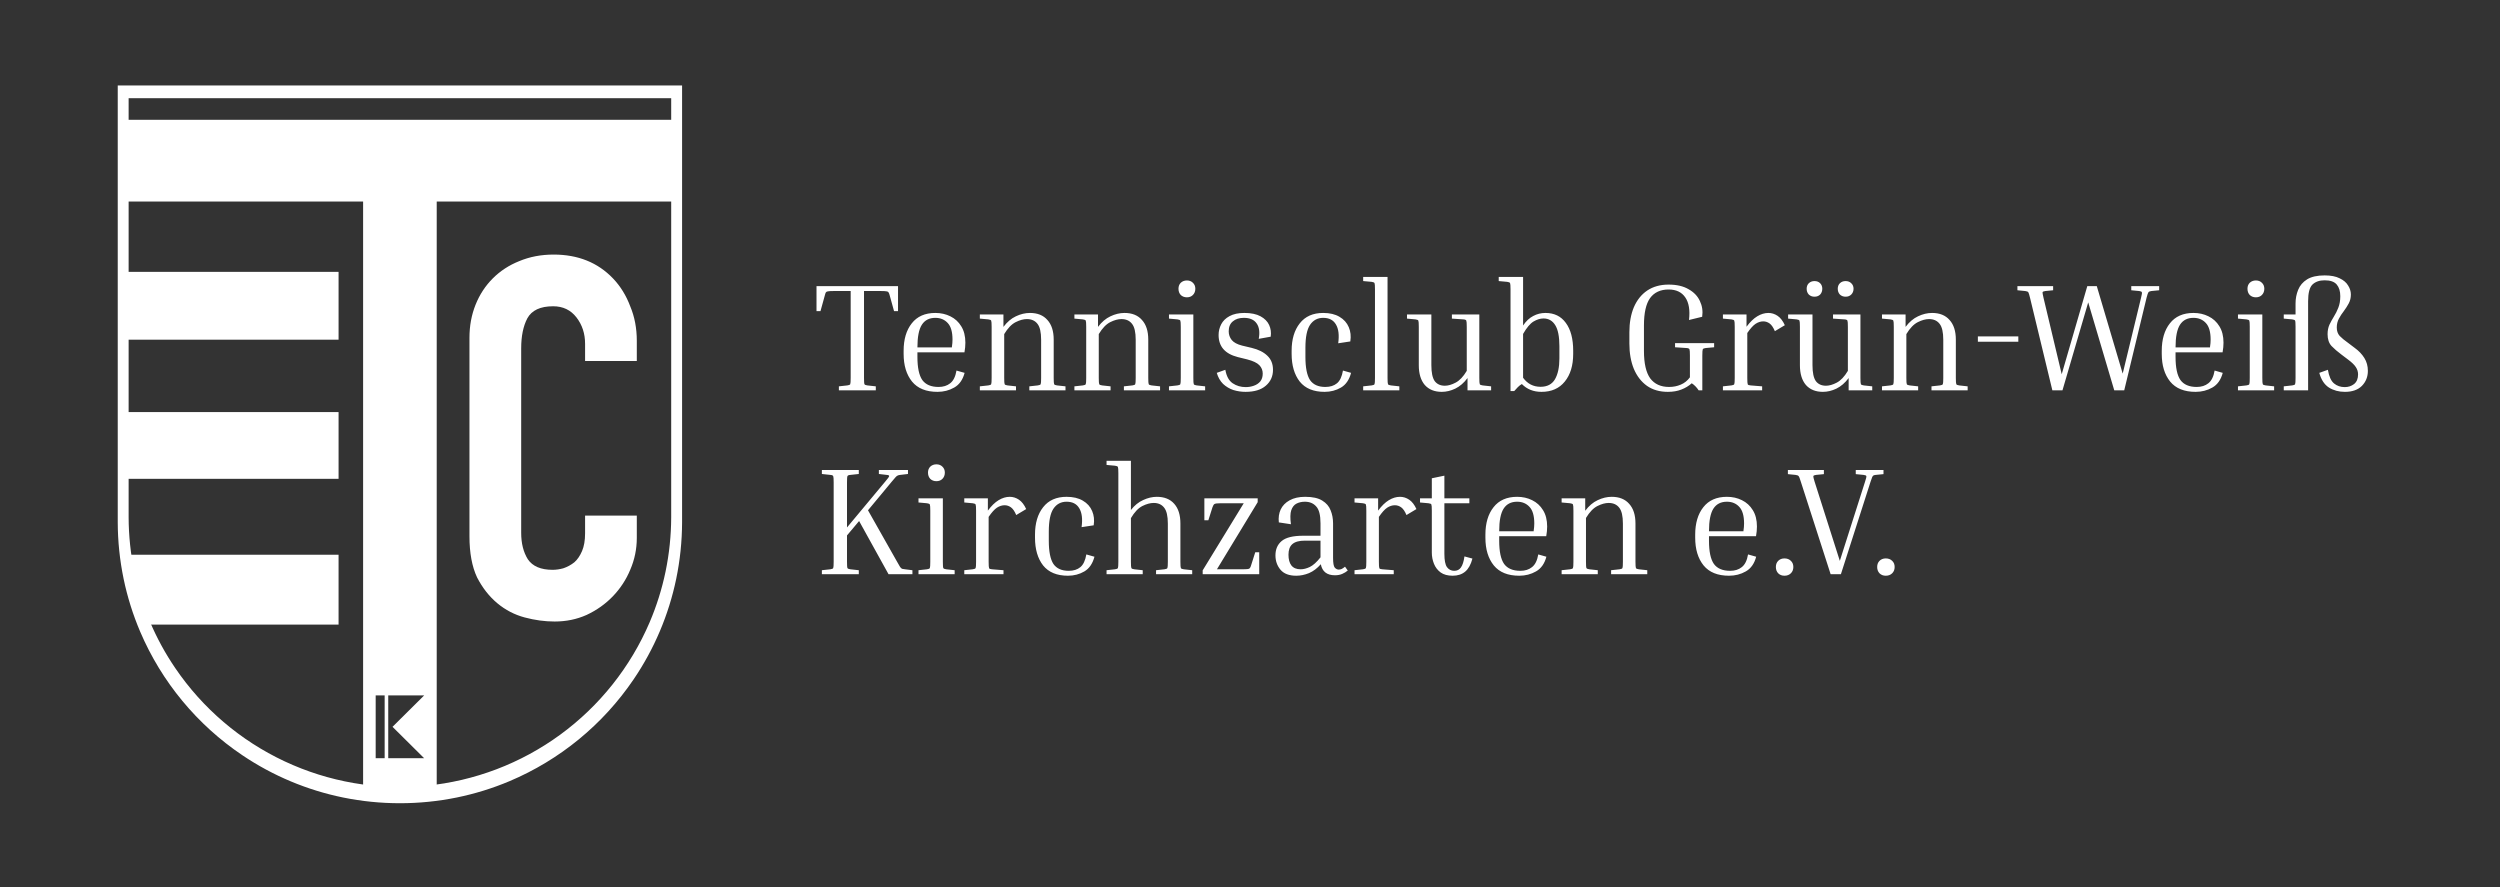 <svg width="1550" height="550" viewBox="0 0 1550 550" fill="none" xmlns="http://www.w3.org/2000/svg">
<rect x="0" y="0" width="1550" height="550" fill="#333333" stroke="none"/>
<path d="M506.235 177.4H556.775V192.885H554.305L551.55 182.91C551.36 182.15 551.138 181.612 550.885 181.295C550.695 180.915 550.283 180.693 549.65 180.63C549.017 180.503 547.94 180.44 546.42 180.44H535.685V234.305C535.685 236.522 535.78 237.82 535.97 238.2C536.16 238.58 536.762 238.833 537.775 238.96L543 239.53V242H520.105V239.53L525.33 238.96C526.343 238.833 526.945 238.58 527.135 238.2C527.325 237.82 527.42 236.522 527.42 234.305V180.44H516.59C515.133 180.44 514.057 180.503 513.36 180.63C512.727 180.693 512.283 180.915 512.03 181.295C511.84 181.612 511.65 182.15 511.46 182.91L508.705 192.885H506.235V177.4ZM598.058 231.17C596.918 235.477 594.764 238.517 591.598 240.29C588.494 242.063 585.043 242.95 581.243 242.95C574.213 242.95 568.956 240.828 565.473 236.585C561.989 232.278 560.248 226.547 560.248 219.39V217.49C560.248 210.397 561.926 204.728 565.283 200.485C568.639 196.178 573.516 194.025 579.913 194.025C583.333 194.025 586.436 194.722 589.223 196.115C592.073 197.508 594.321 199.567 595.968 202.29C597.678 205.013 598.533 208.402 598.533 212.455C598.533 214.355 598.343 216.35 597.963 218.44H568.798V221.29C568.798 227.94 569.811 232.722 571.838 235.635C573.928 238.485 577.284 239.91 581.908 239.91C584.821 239.91 587.228 239.15 589.128 237.63C591.091 236.11 592.389 233.482 593.023 229.745L598.058 231.17ZM579.913 197.065C576.176 197.065 573.389 198.49 571.553 201.34C569.716 204.19 568.798 208.877 568.798 215.4H590.173V215.115C590.299 214.292 590.394 213.5 590.458 212.74C590.521 211.917 590.553 211.188 590.553 210.555C590.553 205.805 589.571 202.385 587.608 200.295C585.644 198.142 583.079 197.065 579.913 197.065ZM660.605 239.53V242H638.185V239.53L643.41 238.96C644.423 238.833 645.025 238.58 645.215 238.2C645.405 237.82 645.5 236.522 645.5 234.305V210.65C645.5 205.963 644.74 202.67 643.22 200.77C641.7 198.807 639.515 197.825 636.665 197.825C634.575 197.825 632.263 198.458 629.73 199.725C627.196 200.992 624.821 203.462 622.605 207.135V234.305C622.605 236.522 622.7 237.82 622.89 238.2C623.08 238.58 623.681 238.833 624.695 238.96L629.92 239.53V242H607.5V239.53L612.725 238.96C613.738 238.833 614.34 238.58 614.53 238.2C614.72 237.82 614.815 236.522 614.815 234.305V202.67C614.815 200.453 614.72 199.155 614.53 198.775C614.34 198.395 613.738 198.142 612.725 198.015L607.5 197.54V194.975H622.13V202.67C624.41 199.63 626.975 197.445 629.825 196.115C632.738 194.722 635.651 194.025 638.565 194.025C643.251 194.025 646.861 195.482 649.395 198.395C651.991 201.245 653.29 205.298 653.29 210.555V234.305C653.29 236.522 653.385 237.82 653.575 238.2C653.765 238.58 654.366 238.833 655.38 238.96L660.605 239.53ZM719.238 239.53V242H696.818V239.53L702.043 238.96C703.056 238.833 703.658 238.58 703.848 238.2C704.038 237.82 704.133 236.522 704.133 234.305V210.65C704.133 205.963 703.373 202.67 701.853 200.77C700.333 198.807 698.148 197.825 695.298 197.825C693.208 197.825 690.896 198.458 688.363 199.725C685.829 200.992 683.454 203.462 681.238 207.135V234.305C681.238 236.522 681.333 237.82 681.523 238.2C681.713 238.58 682.314 238.833 683.328 238.96L688.553 239.53V242H666.133V239.53L671.358 238.96C672.371 238.833 672.973 238.58 673.163 238.2C673.353 237.82 673.448 236.522 673.448 234.305V202.67C673.448 200.453 673.353 199.155 673.163 198.775C672.973 198.395 672.371 198.142 671.358 198.015L666.133 197.54V194.975H680.763V202.67C683.043 199.63 685.608 197.445 688.458 196.115C691.371 194.722 694.284 194.025 697.198 194.025C701.884 194.025 705.494 195.482 708.028 198.395C710.624 201.245 711.923 205.298 711.923 210.555V234.305C711.923 236.522 712.018 237.82 712.208 238.2C712.398 238.58 712.999 238.833 714.013 238.96L719.238 239.53ZM735.88 184.335C734.36 184.335 733.094 183.86 732.08 182.91C731.13 181.897 730.655 180.598 730.655 179.015C730.655 177.495 731.13 176.26 732.08 175.31C733.094 174.36 734.36 173.885 735.88 173.885C737.4 173.885 738.635 174.36 739.585 175.31C740.599 176.26 741.105 177.495 741.105 179.015C741.105 180.598 740.599 181.897 739.585 182.91C738.635 183.86 737.4 184.335 735.88 184.335ZM724.765 197.54V194.975H739.87V234.305C739.87 236.522 739.965 237.82 740.155 238.2C740.345 238.58 740.947 238.833 741.96 238.96L747.185 239.53V242H724.765V239.53L729.99 238.96C731.004 238.833 731.605 238.58 731.795 238.2C731.985 237.82 732.08 236.522 732.08 234.305V202.67C732.08 200.453 731.985 199.155 731.795 198.775C731.605 198.395 731.004 198.142 729.99 198.015L724.765 197.54ZM773.199 222.81L767.404 221.385C759.487 219.358 755.529 214.798 755.529 207.705C755.529 205.362 756.067 203.145 757.144 201.055C758.221 198.965 759.931 197.287 762.274 196.02C764.681 194.69 767.752 194.025 771.489 194.025C775.669 194.025 779.026 194.722 781.559 196.115C784.092 197.508 785.866 199.313 786.879 201.53C787.892 203.747 788.209 206.153 787.829 208.75L780.419 210.08C781.179 205.963 780.736 202.765 779.089 200.485C777.506 198.205 774.877 197.065 771.204 197.065C768.354 197.065 766.074 197.793 764.364 199.25C762.654 200.643 761.799 202.702 761.799 205.425C761.799 207.452 762.432 209.257 763.699 210.84C764.966 212.36 767.087 213.5 770.064 214.26L776.049 215.685C780.229 216.698 783.459 218.313 785.739 220.53C788.082 222.747 789.254 225.66 789.254 229.27C789.254 233.323 787.766 236.617 784.789 239.15C781.876 241.683 777.696 242.95 772.249 242.95C769.652 242.95 767.119 242.57 764.649 241.81C762.242 240.987 760.121 239.72 758.284 238.01C756.511 236.237 755.212 233.957 754.389 231.17L759.709 229.27C760.406 233.26 761.926 236.047 764.269 237.63C766.612 239.213 769.304 240.005 772.344 240.005C774.117 240.005 775.796 239.72 777.379 239.15C779.026 238.58 780.356 237.693 781.369 236.49C782.382 235.223 782.889 233.608 782.889 231.645C782.889 229.618 782.192 227.877 780.799 226.42C779.406 224.963 776.872 223.76 773.199 222.81ZM820.379 197.065C816.896 197.065 814.173 198.522 812.209 201.435C810.309 204.285 809.359 209.003 809.359 215.59V221.29C809.359 227.94 810.309 232.722 812.209 235.635C814.173 238.485 817.339 239.91 821.709 239.91C824.686 239.91 827.093 239.15 828.929 237.63C830.766 236.11 832.001 233.482 832.634 229.745L837.669 231.17C836.529 235.477 834.439 238.517 831.399 240.29C828.359 242.063 824.971 242.95 821.234 242.95C814.394 242.95 809.264 240.828 805.844 236.585C802.488 232.278 800.809 226.547 800.809 219.39V217.49C800.809 210.397 802.488 204.728 805.844 200.485C809.201 196.178 814.046 194.025 820.379 194.025C824.433 194.025 827.789 194.817 830.449 196.4C833.173 197.983 835.104 200.137 836.244 202.86C837.384 205.52 837.701 208.465 837.194 211.695L829.689 212.835C830.386 207.768 829.911 203.873 828.264 201.15C826.681 198.427 824.053 197.065 820.379 197.065ZM845.17 174.265V171.7H860.275V234.305C860.275 236.522 860.37 237.82 860.56 238.2C860.75 238.58 861.351 238.833 862.365 238.96L867.59 239.53V242H845.17V239.53L850.395 238.96C851.408 238.833 852.01 238.58 852.2 238.2C852.39 237.82 852.485 236.522 852.485 234.305V179.395C852.485 177.178 852.39 175.88 852.2 175.5C852.01 175.12 851.408 174.867 850.395 174.74L845.17 174.265ZM924.492 239.53V242H909.862V234.4C907.645 237.377 905.112 239.562 902.262 240.955C899.475 242.285 896.688 242.95 893.902 242.95C889.405 242.95 885.89 241.525 883.357 238.675C880.887 235.762 879.652 231.677 879.652 226.42V202.67C879.652 200.453 879.557 199.155 879.367 198.775C879.177 198.395 878.575 198.142 877.562 198.015L872.337 197.54V194.975H887.442V226.325C887.442 231.012 888.138 234.337 889.532 236.3C890.988 238.2 893.078 239.15 895.802 239.15C897.828 239.15 900.045 238.517 902.452 237.25C904.922 235.983 907.233 233.545 909.387 229.935V202.67C909.387 200.453 909.292 199.155 909.102 198.775C908.912 198.332 908.31 198.078 907.297 198.015L900.172 197.54V194.975H917.177V234.305C917.177 236.522 917.272 237.82 917.462 238.2C917.652 238.58 918.253 238.833 919.267 238.96L924.492 239.53ZM929.207 174.265V171.7H944.312V201.815C946.149 199.092 948.239 197.128 950.582 195.925C952.925 194.658 955.459 194.025 958.182 194.025C963.629 194.025 967.84 196.083 970.817 200.2C973.857 204.317 975.377 210.08 975.377 217.49V219.39C975.377 226.61 973.635 232.342 970.152 236.585C966.732 240.828 961.919 242.95 955.712 242.95C950.772 242.95 946.719 241.335 943.552 238.105C942.665 238.612 941.842 239.245 941.082 240.005C940.322 240.765 939.562 241.588 938.802 242.475H936.522V179.395C936.522 177.178 936.427 175.88 936.237 175.5C936.047 175.12 935.445 174.867 934.432 174.74L929.207 174.265ZM956.947 197.445C954.984 197.445 952.925 198.078 950.772 199.345C948.682 200.612 946.529 203.177 944.312 207.04V234.21C947.035 237.947 950.645 239.815 955.142 239.815C959.259 239.815 962.235 238.263 964.072 235.16C965.909 231.993 966.827 227.687 966.827 222.24V214.64C966.827 208.687 965.972 204.348 964.262 201.625C962.552 198.838 960.114 197.445 956.947 197.445ZM1038.53 215.305V212.74H1062.76V215.305L1057.53 215.78C1056.52 215.907 1055.92 216.16 1055.73 216.54C1055.54 216.92 1055.44 218.218 1055.44 220.435V242H1053.16C1051.96 240.163 1050.54 238.707 1048.89 237.63C1047.05 239.277 1044.9 240.575 1042.43 241.525C1040.02 242.475 1037.24 242.95 1034.07 242.95C1029 242.95 1024.7 241.715 1021.15 239.245C1017.6 236.712 1014.88 233.197 1012.98 228.7C1011.14 224.203 1010.22 218.978 1010.22 213.025V205.9C1010.22 200.073 1011.14 194.943 1012.98 190.51C1014.88 186.077 1017.63 182.625 1021.24 180.155C1024.92 177.685 1029.35 176.45 1034.54 176.45C1039.55 176.45 1043.66 177.4 1046.89 179.3C1050.19 181.137 1052.53 183.575 1053.92 186.615C1055.38 189.655 1055.86 192.917 1055.35 196.4L1047.18 198.395C1047.88 192.315 1047.12 187.66 1044.9 184.43C1042.68 181.137 1039.23 179.49 1034.54 179.49C1029.48 179.49 1025.65 181.263 1023.05 184.81C1020.52 188.357 1019.25 193.993 1019.25 201.72V217.585C1019.25 225.312 1020.55 230.98 1023.14 234.59C1025.8 238.137 1029.7 239.91 1034.83 239.91C1037.43 239.91 1039.83 239.435 1042.05 238.485C1044.33 237.535 1046.23 236.015 1047.75 233.925V220.435C1047.75 218.218 1047.65 216.92 1047.46 216.54C1047.27 216.097 1046.67 215.843 1045.66 215.78L1038.53 215.305ZM1068.21 197.54V194.975H1082.84V202.575C1085.06 199.598 1087.28 197.445 1089.49 196.115C1091.77 194.722 1094.08 194.025 1096.43 194.025C1098.45 194.025 1100.35 194.627 1102.13 195.83C1103.9 197.033 1105.39 198.965 1106.59 201.625L1100.42 205.33C1099.47 203.05 1098.39 201.467 1097.19 200.58C1095.98 199.693 1094.65 199.25 1093.2 199.25C1091.61 199.25 1090.03 199.757 1088.45 200.77C1086.93 201.783 1085.22 203.683 1083.32 206.47V234.305C1083.32 236.522 1083.41 237.852 1083.6 238.295C1083.79 238.675 1084.39 238.897 1085.41 238.96L1092.53 239.53V242H1068.21V239.53L1073.44 238.96C1074.45 238.833 1075.05 238.58 1075.24 238.2C1075.43 237.82 1075.53 236.522 1075.53 234.305V202.67C1075.53 200.453 1075.43 199.155 1075.24 198.775C1075.05 198.395 1074.45 198.142 1073.44 198.015L1068.21 197.54ZM1160.79 239.53V242H1146.16V234.4C1143.94 237.377 1141.41 239.562 1138.56 240.955C1135.77 242.285 1132.98 242.95 1130.2 242.95C1125.7 242.95 1122.18 241.525 1119.65 238.675C1117.18 235.762 1115.95 231.677 1115.95 226.42V202.67C1115.95 200.453 1115.85 199.155 1115.66 198.775C1115.47 198.395 1114.87 198.142 1113.86 198.015L1108.63 197.54V194.975H1123.74V226.325C1123.74 231.012 1124.43 234.337 1125.83 236.3C1127.28 238.2 1129.37 239.15 1132.1 239.15C1134.12 239.15 1136.34 238.517 1138.75 237.25C1141.22 235.983 1143.53 233.545 1145.68 229.935V202.67C1145.68 200.453 1145.59 199.155 1145.4 198.775C1145.21 198.332 1144.6 198.078 1143.59 198.015L1136.47 197.54V194.975H1153.47V234.305C1153.47 236.522 1153.57 237.82 1153.76 238.2C1153.95 238.58 1154.55 238.833 1155.56 238.96L1160.79 239.53ZM1124.97 183.955C1123.58 183.955 1122.41 183.512 1121.46 182.625C1120.57 181.675 1120.13 180.472 1120.13 179.015C1120.13 177.622 1120.57 176.482 1121.46 175.595C1122.41 174.708 1123.58 174.265 1124.97 174.265C1126.43 174.265 1127.6 174.708 1128.49 175.595C1129.37 176.482 1129.82 177.622 1129.82 179.015C1129.82 180.472 1129.37 181.675 1128.49 182.625C1127.6 183.512 1126.43 183.955 1124.97 183.955ZM1144.26 183.955C1142.86 183.955 1141.69 183.512 1140.74 182.625C1139.85 181.675 1139.41 180.472 1139.41 179.015C1139.41 177.622 1139.85 176.482 1140.74 175.595C1141.69 174.708 1142.86 174.265 1144.26 174.265C1145.71 174.265 1146.88 174.708 1147.77 175.595C1148.72 176.482 1149.2 177.622 1149.2 179.015C1149.2 180.472 1148.72 181.675 1147.77 182.625C1146.88 183.512 1145.71 183.955 1144.26 183.955ZM1219.94 239.53V242H1197.52V239.53L1202.74 238.96C1203.75 238.833 1204.36 238.58 1204.55 238.2C1204.74 237.82 1204.83 236.522 1204.83 234.305V210.65C1204.83 205.963 1204.07 202.67 1202.55 200.77C1201.03 198.807 1198.85 197.825 1196 197.825C1193.91 197.825 1191.59 198.458 1189.06 199.725C1186.53 200.992 1184.15 203.462 1181.94 207.135V234.305C1181.94 236.522 1182.03 237.82 1182.22 238.2C1182.41 238.58 1183.01 238.833 1184.03 238.96L1189.25 239.53V242H1166.83V239.53L1172.06 238.96C1173.07 238.833 1173.67 238.58 1173.86 238.2C1174.05 237.82 1174.15 236.522 1174.15 234.305V202.67C1174.15 200.453 1174.05 199.155 1173.86 198.775C1173.67 198.395 1173.07 198.142 1172.06 198.015L1166.83 197.54V194.975H1181.46V202.67C1183.74 199.63 1186.31 197.445 1189.16 196.115C1192.07 194.722 1194.98 194.025 1197.9 194.025C1202.58 194.025 1206.19 195.482 1208.73 198.395C1211.32 201.245 1212.62 205.298 1212.62 210.555V234.305C1212.62 236.522 1212.72 237.82 1212.91 238.2C1213.1 238.58 1213.7 238.833 1214.71 238.96L1219.94 239.53ZM1226.28 211.885V208.56H1251.36V211.885H1226.28ZM1310.84 242L1294.69 187.47L1278.73 242H1272.46L1258.59 184.525C1258.15 182.688 1257.8 181.58 1257.55 181.2C1257.29 180.82 1256.66 180.567 1255.65 180.44L1250.8 179.965V177.4H1272.94V179.965L1268.09 180.44C1267.08 180.567 1266.51 180.82 1266.38 181.2C1266.32 181.517 1266.51 182.625 1266.95 184.525L1278.26 232.025L1294.12 177.4H1300.01L1316.07 231.645L1327.47 184.525C1327.97 182.625 1328.13 181.517 1327.94 181.2C1327.81 180.82 1327.28 180.567 1326.33 180.44L1321.39 179.965V177.4H1338.68V179.965L1333.83 180.44C1332.88 180.567 1332.28 180.82 1332.03 181.2C1331.77 181.517 1331.39 182.625 1330.89 184.525L1317.02 242H1310.84ZM1378.1 231.17C1376.96 235.477 1374.8 238.517 1371.64 240.29C1368.53 242.063 1365.08 242.95 1361.28 242.95C1354.25 242.95 1349 240.828 1345.51 236.585C1342.03 232.278 1340.29 226.547 1340.29 219.39V217.49C1340.29 210.397 1341.97 204.728 1345.32 200.485C1348.68 196.178 1353.56 194.025 1359.95 194.025C1363.37 194.025 1366.48 194.722 1369.26 196.115C1372.11 197.508 1374.36 199.567 1376.01 202.29C1377.72 205.013 1378.57 208.402 1378.57 212.455C1378.57 214.355 1378.38 216.35 1378 218.44H1348.84V221.29C1348.84 227.94 1349.85 232.722 1351.88 235.635C1353.97 238.485 1357.32 239.91 1361.95 239.91C1364.86 239.91 1367.27 239.15 1369.17 237.63C1371.13 236.11 1372.43 233.482 1373.06 229.745L1378.1 231.17ZM1359.95 197.065C1356.22 197.065 1353.43 198.49 1351.59 201.34C1349.76 204.19 1348.84 208.877 1348.84 215.4H1370.21V215.115C1370.34 214.292 1370.43 213.5 1370.5 212.74C1370.56 211.917 1370.59 211.188 1370.59 210.555C1370.59 205.805 1369.61 202.385 1367.65 200.295C1365.68 198.142 1363.12 197.065 1359.95 197.065ZM1398.65 184.335C1397.13 184.335 1395.87 183.86 1394.85 182.91C1393.9 181.897 1393.43 180.598 1393.43 179.015C1393.43 177.495 1393.9 176.26 1394.85 175.31C1395.87 174.36 1397.13 173.885 1398.65 173.885C1400.17 173.885 1401.41 174.36 1402.36 175.31C1403.37 176.26 1403.88 177.495 1403.88 179.015C1403.88 180.598 1403.37 181.897 1402.36 182.91C1401.41 183.86 1400.17 184.335 1398.65 184.335ZM1387.54 197.54V194.975H1402.64V234.305C1402.64 236.522 1402.74 237.82 1402.93 238.2C1403.12 238.58 1403.72 238.833 1404.73 238.96L1409.96 239.53V242H1387.54V239.53L1392.76 238.96C1393.78 238.833 1394.38 238.58 1394.57 238.2C1394.76 237.82 1394.85 236.522 1394.85 234.305V202.67C1394.85 200.453 1394.76 199.155 1394.57 198.775C1394.38 198.395 1393.78 198.142 1392.76 198.015L1387.54 197.54ZM1431.03 186.805V242H1415.93V239.53L1421.15 238.96C1422.17 238.833 1422.77 238.58 1422.96 238.2C1423.15 237.82 1423.24 236.522 1423.24 234.305V202.67C1423.24 200.453 1423.15 199.155 1422.96 198.775C1422.77 198.395 1422.17 198.142 1421.15 198.015L1415.93 197.54V194.975H1423.24V188.135C1423.24 185.158 1423.78 182.34 1424.86 179.68C1425.93 177.02 1427.77 174.867 1430.37 173.22C1433.03 171.573 1436.67 170.75 1441.29 170.75C1445.16 170.75 1448.26 171.352 1450.6 172.555C1453.01 173.695 1454.75 175.183 1455.83 177.02C1456.97 178.793 1457.54 180.662 1457.54 182.625C1457.54 184.652 1457.09 186.488 1456.21 188.135C1455.32 189.782 1454.31 191.365 1453.17 192.885C1452.03 194.342 1451.01 195.893 1450.13 197.54C1449.24 199.187 1448.8 201.023 1448.8 203.05C1448.8 205.203 1449.4 206.945 1450.6 208.275C1451.81 209.542 1453.61 211.03 1456.02 212.74L1459.91 215.685C1462.45 217.522 1464.44 219.612 1465.9 221.955C1467.35 224.298 1468.08 226.958 1468.08 229.935C1468.08 233.608 1466.85 236.712 1464.38 239.245C1461.91 241.715 1458.39 242.95 1453.83 242.95C1450.1 242.95 1446.8 242.063 1443.95 240.29C1441.1 238.453 1439.11 235.413 1437.97 231.17L1443.29 229.27C1443.98 233.387 1445.25 236.205 1447.09 237.725C1448.92 239.245 1451.14 240.005 1453.74 240.005C1455.95 240.005 1457.89 239.372 1459.53 238.105C1461.18 236.775 1462 234.78 1462 232.12C1462 230.473 1461.53 228.953 1460.58 227.56C1459.69 226.167 1458.04 224.583 1455.64 222.81L1451.74 219.865C1449.27 218.028 1447.21 216.255 1445.57 214.545C1443.92 212.772 1443.1 210.333 1443.1 207.23C1443.1 205.013 1443.48 203.05 1444.24 201.34C1445.06 199.63 1445.98 197.952 1446.99 196.305C1448.07 194.595 1448.99 192.758 1449.75 190.795C1450.57 188.768 1450.98 186.393 1450.98 183.67C1450.98 180.567 1450.25 178.16 1448.8 176.45C1447.34 174.677 1444.84 173.79 1441.29 173.79C1438.06 173.79 1435.53 174.677 1433.69 176.45C1431.92 178.223 1431.03 181.675 1431.03 186.805ZM509.56 293.87V291.4H532.455V293.87L527.23 294.44C526.217 294.503 525.615 294.757 525.425 295.2C525.235 295.58 525.14 296.878 525.14 299.095V327.025L548.89 298.525C550.473 296.688 551.265 295.58 551.265 295.2C551.328 294.757 550.822 294.503 549.745 294.44L544.9 293.87V291.4H562.95V293.87L558.105 294.44C557.472 294.503 556.965 294.63 556.585 294.82C556.205 294.947 555.762 295.295 555.255 295.865C554.812 296.372 554.052 297.258 552.975 298.525L538.155 316.385L556.205 348.305C557.028 349.762 557.63 350.807 558.01 351.44C558.453 352.073 558.897 352.485 559.34 352.675C559.783 352.802 560.385 352.897 561.145 352.96L565.705 353.53V356H550.885L532.645 323.035L525.14 331.965V348.305C525.14 350.522 525.235 351.82 525.425 352.2C525.615 352.58 526.217 352.833 527.23 352.96L532.455 353.53V356H509.56V353.53L514.785 352.96C515.798 352.833 516.4 352.58 516.59 352.2C516.78 351.82 516.875 350.522 516.875 348.305V299.095C516.875 296.878 516.78 295.58 516.59 295.2C516.4 294.757 515.798 294.503 514.785 294.44L509.56 293.87ZM580.578 298.335C579.058 298.335 577.791 297.86 576.778 296.91C575.828 295.897 575.353 294.598 575.353 293.015C575.353 291.495 575.828 290.26 576.778 289.31C577.791 288.36 579.058 287.885 580.578 287.885C582.098 287.885 583.333 288.36 584.283 289.31C585.296 290.26 585.803 291.495 585.803 293.015C585.803 294.598 585.296 295.897 584.283 296.91C583.333 297.86 582.098 298.335 580.578 298.335ZM569.463 311.54V308.975H584.568V348.305C584.568 350.522 584.663 351.82 584.853 352.2C585.043 352.58 585.644 352.833 586.658 352.96L591.883 353.53V356H569.463V353.53L574.688 352.96C575.701 352.833 576.303 352.58 576.493 352.2C576.683 351.82 576.778 350.522 576.778 348.305V316.67C576.778 314.453 576.683 313.155 576.493 312.775C576.303 312.395 575.701 312.142 574.688 312.015L569.463 311.54ZM597.851 311.54V308.975H612.481V316.575C614.698 313.598 616.915 311.445 619.131 310.115C621.411 308.722 623.723 308.025 626.066 308.025C628.093 308.025 629.993 308.627 631.766 309.83C633.54 311.033 635.028 312.965 636.231 315.625L630.056 319.33C629.106 317.05 628.03 315.467 626.826 314.58C625.623 313.693 624.293 313.25 622.836 313.25C621.253 313.25 619.67 313.757 618.086 314.77C616.566 315.783 614.856 317.683 612.956 320.47V348.305C612.956 350.522 613.051 351.852 613.241 352.295C613.431 352.675 614.033 352.897 615.046 352.96L622.171 353.53V356H597.851V353.53L603.076 352.96C604.09 352.833 604.691 352.58 604.881 352.2C605.071 351.82 605.166 350.522 605.166 348.305V316.67C605.166 314.453 605.071 313.155 604.881 312.775C604.691 312.395 604.09 312.142 603.076 312.015L597.851 311.54ZM661.273 311.065C657.789 311.065 655.066 312.522 653.103 315.435C651.203 318.285 650.253 323.003 650.253 329.59V335.29C650.253 341.94 651.203 346.722 653.103 349.635C655.066 352.485 658.233 353.91 662.603 353.91C665.579 353.91 667.986 353.15 669.823 351.63C671.659 350.11 672.894 347.482 673.528 343.745L678.563 345.17C677.423 349.477 675.333 352.517 672.293 354.29C669.253 356.063 665.864 356.95 662.128 356.95C655.288 356.95 650.158 354.828 646.738 350.585C643.381 346.278 641.703 340.547 641.703 333.39V331.49C641.703 324.397 643.381 318.728 646.738 314.485C650.094 310.178 654.939 308.025 661.273 308.025C665.326 308.025 668.683 308.817 671.343 310.4C674.066 311.983 675.998 314.137 677.138 316.86C678.278 319.52 678.594 322.465 678.088 325.695L670.583 326.835C671.279 321.768 670.804 317.873 669.158 315.15C667.574 312.427 664.946 311.065 661.273 311.065ZM739.168 353.53V356H716.748V353.53L721.973 352.96C722.987 352.833 723.588 352.58 723.778 352.2C723.968 351.82 724.063 350.522 724.063 348.305V324.65C724.063 319.963 723.303 316.67 721.783 314.77C720.263 312.807 718.11 311.825 715.323 311.825C713.17 311.825 710.827 312.458 708.293 313.725C705.76 314.992 703.385 317.493 701.168 321.23V348.305C701.168 350.522 701.263 351.82 701.453 352.2C701.643 352.58 702.245 352.833 703.258 352.96L708.483 353.53V356H686.063V353.53L691.288 352.96C692.302 352.833 692.903 352.58 693.093 352.2C693.283 351.82 693.378 350.522 693.378 348.305V293.395C693.378 291.178 693.283 289.88 693.093 289.5C692.903 289.12 692.302 288.867 691.288 288.74L686.063 288.265V285.7H701.168V316.195C703.385 313.345 705.918 311.287 708.768 310.02C711.618 308.69 714.437 308.025 717.223 308.025C721.91 308.025 725.52 309.482 728.053 312.395C730.587 315.245 731.853 319.298 731.853 324.555V348.305C731.853 350.522 731.948 351.82 732.138 352.2C732.328 352.58 732.93 352.833 733.943 352.96L739.168 353.53ZM778.247 342.415H780.717V356H745.662V353.625L771.122 312.015H756.872C754.782 312.015 753.483 312.173 752.977 312.49C752.533 312.743 752.122 313.408 751.742 314.485L749.177 322.56H746.707V308.975H779.767V311.35L754.497 352.96H770.552C772.705 352.96 774.003 352.833 774.447 352.58C774.953 352.327 775.365 351.63 775.682 350.49L778.247 342.415ZM827.641 356.665C822.701 356.665 819.787 354.385 818.901 349.825C816.684 352.358 814.246 354.195 811.586 355.335C808.926 356.412 806.297 356.95 803.701 356.95C799.267 356.95 796.006 355.715 793.916 353.245C791.826 350.775 790.781 347.798 790.781 344.315C790.781 340.578 792.047 337.633 794.581 335.48C797.177 333.263 801.642 332.155 807.976 332.155H818.711V324.46C818.711 319.393 817.824 315.91 816.051 314.01C814.341 312.047 811.997 311.065 809.021 311.065C807.121 311.065 805.411 311.445 803.891 312.205C802.371 312.965 801.262 314.358 800.566 316.385C799.932 318.348 799.869 321.23 800.376 325.03L792.871 323.89C792.554 320.913 792.934 318.253 794.011 315.91C795.151 313.503 796.987 311.603 799.521 310.21C802.117 308.753 805.347 308.025 809.211 308.025C813.834 308.025 817.381 308.817 819.851 310.4C822.321 311.92 824.031 313.915 824.981 316.385C825.994 318.855 826.501 321.547 826.501 324.46V345.835C826.501 349.065 826.849 351.092 827.546 351.915C828.306 352.738 829.129 353.15 830.016 353.15C830.586 353.15 831.187 353.023 831.821 352.77C832.454 352.453 833.151 351.978 833.911 351.345L835.621 353.72C834.671 354.543 833.531 355.24 832.201 355.81C830.934 356.38 829.414 356.665 827.641 356.665ZM806.361 352.96C808.134 352.96 810.034 352.485 812.061 351.535C814.151 350.522 816.367 348.527 818.711 345.55V335.195H809.021C805.474 335.195 802.877 335.923 801.231 337.38C799.647 338.773 798.856 340.958 798.856 343.935C798.856 346.785 799.457 349.002 800.661 350.585C801.927 352.168 803.827 352.96 806.361 352.96ZM839.804 311.54V308.975H854.434V316.575C856.651 313.598 858.868 311.445 861.084 310.115C863.364 308.722 865.676 308.025 868.019 308.025C870.046 308.025 871.946 308.627 873.719 309.83C875.493 311.033 876.981 312.965 878.184 315.625L872.009 319.33C871.059 317.05 869.983 315.467 868.779 314.58C867.576 313.693 866.246 313.25 864.789 313.25C863.206 313.25 861.623 313.757 860.039 314.77C858.519 315.783 856.809 317.683 854.909 320.47V348.305C854.909 350.522 855.004 351.852 855.194 352.295C855.384 352.675 855.986 352.897 856.999 352.96L864.124 353.53V356H839.804V353.53L845.029 352.96C846.043 352.833 846.644 352.58 846.834 352.2C847.024 351.82 847.119 350.522 847.119 348.305V316.67C847.119 314.453 847.024 313.155 846.834 312.775C846.644 312.395 846.043 312.142 845.029 312.015L839.804 311.54ZM912.903 346.31C911.953 349.983 910.464 352.675 908.438 354.385C906.411 356.095 903.814 356.95 900.648 356.95C897.608 356.95 895.138 356.285 893.238 354.955C891.338 353.562 889.944 351.757 889.058 349.54C888.171 347.323 887.728 345.012 887.728 342.605V316.67C887.728 314.453 887.633 313.155 887.443 312.775C887.316 312.395 886.714 312.142 885.638 312.015L880.413 311.54V308.975H887.728V296.53L895.518 294.915V308.975H911.003V312.015H895.518V343.365C895.518 347.355 896.056 350.11 897.133 351.63C898.273 353.15 899.761 353.91 901.598 353.91C903.434 353.91 904.828 353.213 905.778 351.82C906.791 350.427 907.519 348.147 907.963 344.98L912.903 346.31ZM958.761 345.17C957.621 349.477 955.467 352.517 952.301 354.29C949.197 356.063 945.746 356.95 941.946 356.95C934.916 356.95 929.659 354.828 926.176 350.585C922.692 346.278 920.951 340.547 920.951 333.39V331.49C920.951 324.397 922.629 318.728 925.986 314.485C929.342 310.178 934.219 308.025 940.616 308.025C944.036 308.025 947.139 308.722 949.926 310.115C952.776 311.508 955.024 313.567 956.671 316.29C958.381 319.013 959.236 322.402 959.236 326.455C959.236 328.355 959.046 330.35 958.666 332.44H929.501V335.29C929.501 341.94 930.514 346.722 932.541 349.635C934.631 352.485 937.987 353.91 942.611 353.91C945.524 353.91 947.931 353.15 949.831 351.63C951.794 350.11 953.092 347.482 953.726 343.745L958.761 345.17ZM940.616 311.065C936.879 311.065 934.092 312.49 932.256 315.34C930.419 318.19 929.501 322.877 929.501 329.4H950.876V329.115C951.002 328.292 951.097 327.5 951.161 326.74C951.224 325.917 951.256 325.188 951.256 324.555C951.256 319.805 950.274 316.385 948.311 314.295C946.347 312.142 943.782 311.065 940.616 311.065ZM1021.31 353.53V356H998.888V353.53L1004.11 352.96C1005.13 352.833 1005.73 352.58 1005.92 352.2C1006.11 351.82 1006.2 350.522 1006.2 348.305V324.65C1006.2 319.963 1005.44 316.67 1003.92 314.77C1002.4 312.807 1000.22 311.825 997.368 311.825C995.278 311.825 992.966 312.458 990.433 313.725C987.9 314.992 985.525 317.462 983.308 321.135V348.305C983.308 350.522 983.403 351.82 983.593 352.2C983.783 352.58 984.385 352.833 985.398 352.96L990.623 353.53V356H968.203V353.53L973.428 352.96C974.441 352.833 975.043 352.58 975.233 352.2C975.423 351.82 975.518 350.522 975.518 348.305V316.67C975.518 314.453 975.423 313.155 975.233 312.775C975.043 312.395 974.441 312.142 973.428 312.015L968.203 311.54V308.975H982.833V316.67C985.113 313.63 987.678 311.445 990.528 310.115C993.441 308.722 996.355 308.025 999.268 308.025C1003.95 308.025 1007.56 309.482 1010.1 312.395C1012.69 315.245 1013.99 319.298 1013.99 324.555V348.305C1013.99 350.522 1014.09 351.82 1014.28 352.2C1014.47 352.58 1015.07 352.833 1016.08 352.96L1021.31 353.53ZM1088.83 345.17C1087.69 349.477 1085.54 352.517 1082.37 354.29C1079.27 356.063 1075.81 356.95 1072.01 356.95C1064.98 356.95 1059.73 354.828 1056.24 350.585C1052.76 346.278 1051.02 340.547 1051.02 333.39V331.49C1051.02 324.397 1052.7 318.728 1056.05 314.485C1059.41 310.178 1064.29 308.025 1070.68 308.025C1074.1 308.025 1077.21 308.722 1079.99 310.115C1082.84 311.508 1085.09 313.567 1086.74 316.29C1088.45 319.013 1089.3 322.402 1089.3 326.455C1089.3 328.355 1089.11 330.35 1088.73 332.44H1059.57V335.29C1059.57 341.94 1060.58 346.722 1062.61 349.635C1064.7 352.485 1068.06 353.91 1072.68 353.91C1075.59 353.91 1078 353.15 1079.9 351.63C1081.86 350.11 1083.16 347.482 1083.79 343.745L1088.83 345.17ZM1070.68 311.065C1066.95 311.065 1064.16 312.49 1062.32 315.34C1060.49 318.19 1059.57 322.877 1059.57 329.4H1080.94V329.115C1081.07 328.292 1081.17 327.5 1081.23 326.74C1081.29 325.917 1081.32 325.188 1081.32 324.555C1081.32 319.805 1080.34 316.385 1078.38 314.295C1076.42 312.142 1073.85 311.065 1070.68 311.065ZM1106.36 356.95C1104.78 356.95 1103.48 356.443 1102.47 355.43C1101.52 354.417 1101.04 353.118 1101.04 351.535C1101.04 349.952 1101.52 348.685 1102.47 347.735C1103.48 346.722 1104.78 346.215 1106.36 346.215C1108.01 346.215 1109.34 346.722 1110.35 347.735C1111.37 348.685 1111.87 349.952 1111.87 351.535C1111.87 353.118 1111.37 354.417 1110.35 355.43C1109.34 356.443 1108.01 356.95 1106.36 356.95ZM1159.79 298.525L1141.36 356H1134.99L1116.47 298.525C1115.9 296.625 1115.45 295.517 1115.14 295.2C1114.88 294.82 1114.25 294.567 1113.24 294.44L1108.49 293.965V291.4H1130.81V293.965L1125.97 294.44C1124.95 294.567 1124.38 294.82 1124.26 295.2C1124.19 295.58 1124.45 296.688 1125.02 298.525L1140.69 347.735L1156.37 298.525C1157 296.688 1157.25 295.58 1157.13 295.2C1157.06 294.82 1156.49 294.567 1155.42 294.44L1150.57 293.965V291.4H1167.77V293.965L1162.92 294.44C1162.29 294.503 1161.81 294.63 1161.5 294.82C1161.24 294.947 1160.99 295.295 1160.74 295.865C1160.55 296.372 1160.23 297.258 1159.79 298.525ZM1169.17 356.95C1167.59 356.95 1166.29 356.443 1165.28 355.43C1164.33 354.417 1163.85 353.118 1163.85 351.535C1163.85 349.952 1164.33 348.685 1165.28 347.735C1166.29 346.722 1167.59 346.215 1169.17 346.215C1170.82 346.215 1172.15 346.722 1173.16 347.735C1174.18 348.685 1174.68 349.952 1174.68 351.535C1174.68 353.118 1174.18 354.417 1173.16 355.43C1172.15 356.443 1170.82 356.95 1169.17 356.95Z" fill="white"/>
<path d="M78.071 168.555H209.914V210.604H78.071V168.555Z" fill="white"/>
<path d="M78.071 255.489H209.914V296.869H78.071V255.489Z" fill="white"/>
<path d="M78.071 343.937H209.914V387.269H91.842C88.148 381.058 85.15 374.455 82.9 367.58C80.62 359.853 79.004 351.942 78.071 343.937Z" fill="white"/>
<path d="M394.82 319.665V333.492C394.82 340.405 393.457 347.004 390.733 353.289C388.217 359.364 384.654 364.811 380.043 369.629C375.432 374.447 369.982 378.323 363.695 381.256C357.616 383.979 351.014 385.341 343.888 385.341C337.809 385.341 331.626 384.503 325.338 382.827C319.05 381.151 313.391 378.218 308.361 374.028C303.331 369.839 299.139 364.497 295.785 358.002C292.641 351.299 291.069 342.814 291.069 332.549V209.368C291.069 202.036 292.327 195.228 294.842 188.943C297.357 182.658 300.92 177.211 305.531 172.603C310.142 167.994 315.592 164.432 321.88 161.919C328.377 159.195 335.504 157.833 343.259 157.833C358.35 157.833 370.611 162.757 380.043 172.603C384.654 177.421 388.217 183.182 390.733 189.886C393.457 196.38 394.82 203.503 394.82 211.254V223.823H362.751V213.139C362.751 206.854 360.97 201.408 357.407 196.799C353.843 192.19 349.023 189.886 342.944 189.886C334.98 189.886 329.635 192.4 326.91 197.427C324.395 202.246 323.137 208.426 323.137 215.967V330.35C323.137 336.844 324.5 342.291 327.225 346.69C330.159 351.089 335.294 353.289 342.63 353.289C344.726 353.289 346.927 352.975 349.232 352.346C351.747 351.508 354.053 350.251 356.149 348.575C358.035 346.899 359.607 344.595 360.865 341.662C362.123 338.729 362.751 335.063 362.751 330.664V319.665H394.82Z" fill="white"/>
<path d="M417.821 74.287V124.971H270.765V490.178H270.757C270.47 490.251 267.848 490.909 264.038 491.553C258.998 492.424 253.887 492.885 248.764 492.932C243.368 492.877 237.985 492.417 232.667 491.556C228.224 490.872 225.157 490.184 225.127 490.178V124.971H78.071V74.287H417.821ZM232.92 470.099H238.485V431.164H232.92V470.099ZM240.711 431.164V470.099H262.973L243.36 450.629L262.974 431.163L240.711 431.164Z" fill="white"/>
<path d="M247.946 498C236.126 498.003 224.336 496.819 212.754 494.463C190.419 489.903 169.197 481.002 150.295 468.265C122.209 449.374 100.194 422.761 86.909 391.639C82.42 381.103 78.984 370.15 76.651 358.938C74.258 347.384 73.035 335.619 73 323.821L73 323.259V53H422.892V323.821C422.857 335.619 421.634 347.384 419.241 358.937C414.606 381.23 405.631 402.395 392.829 421.228C373.82 449.235 347.11 471.146 315.919 484.319C305.353 488.771 294.373 492.169 283.138 494.463C271.556 496.819 259.766 498.003 247.946 498ZM79.751 60.868V320.744C79.785 332.066 80.961 343.356 83.26 354.442C87.719 375.839 96.347 396.15 108.654 414.216C125.636 439.202 149.032 459.159 176.389 471.995C203.745 484.83 234.054 490.071 264.135 487.167C294.216 484.264 322.96 473.322 347.354 455.491C371.747 437.66 390.89 413.597 402.774 385.825C407.088 375.715 410.39 365.203 412.632 354.443C414.932 343.357 416.107 332.067 416.141 320.745V60.87L79.751 60.868Z" fill="white"/>
</svg>
